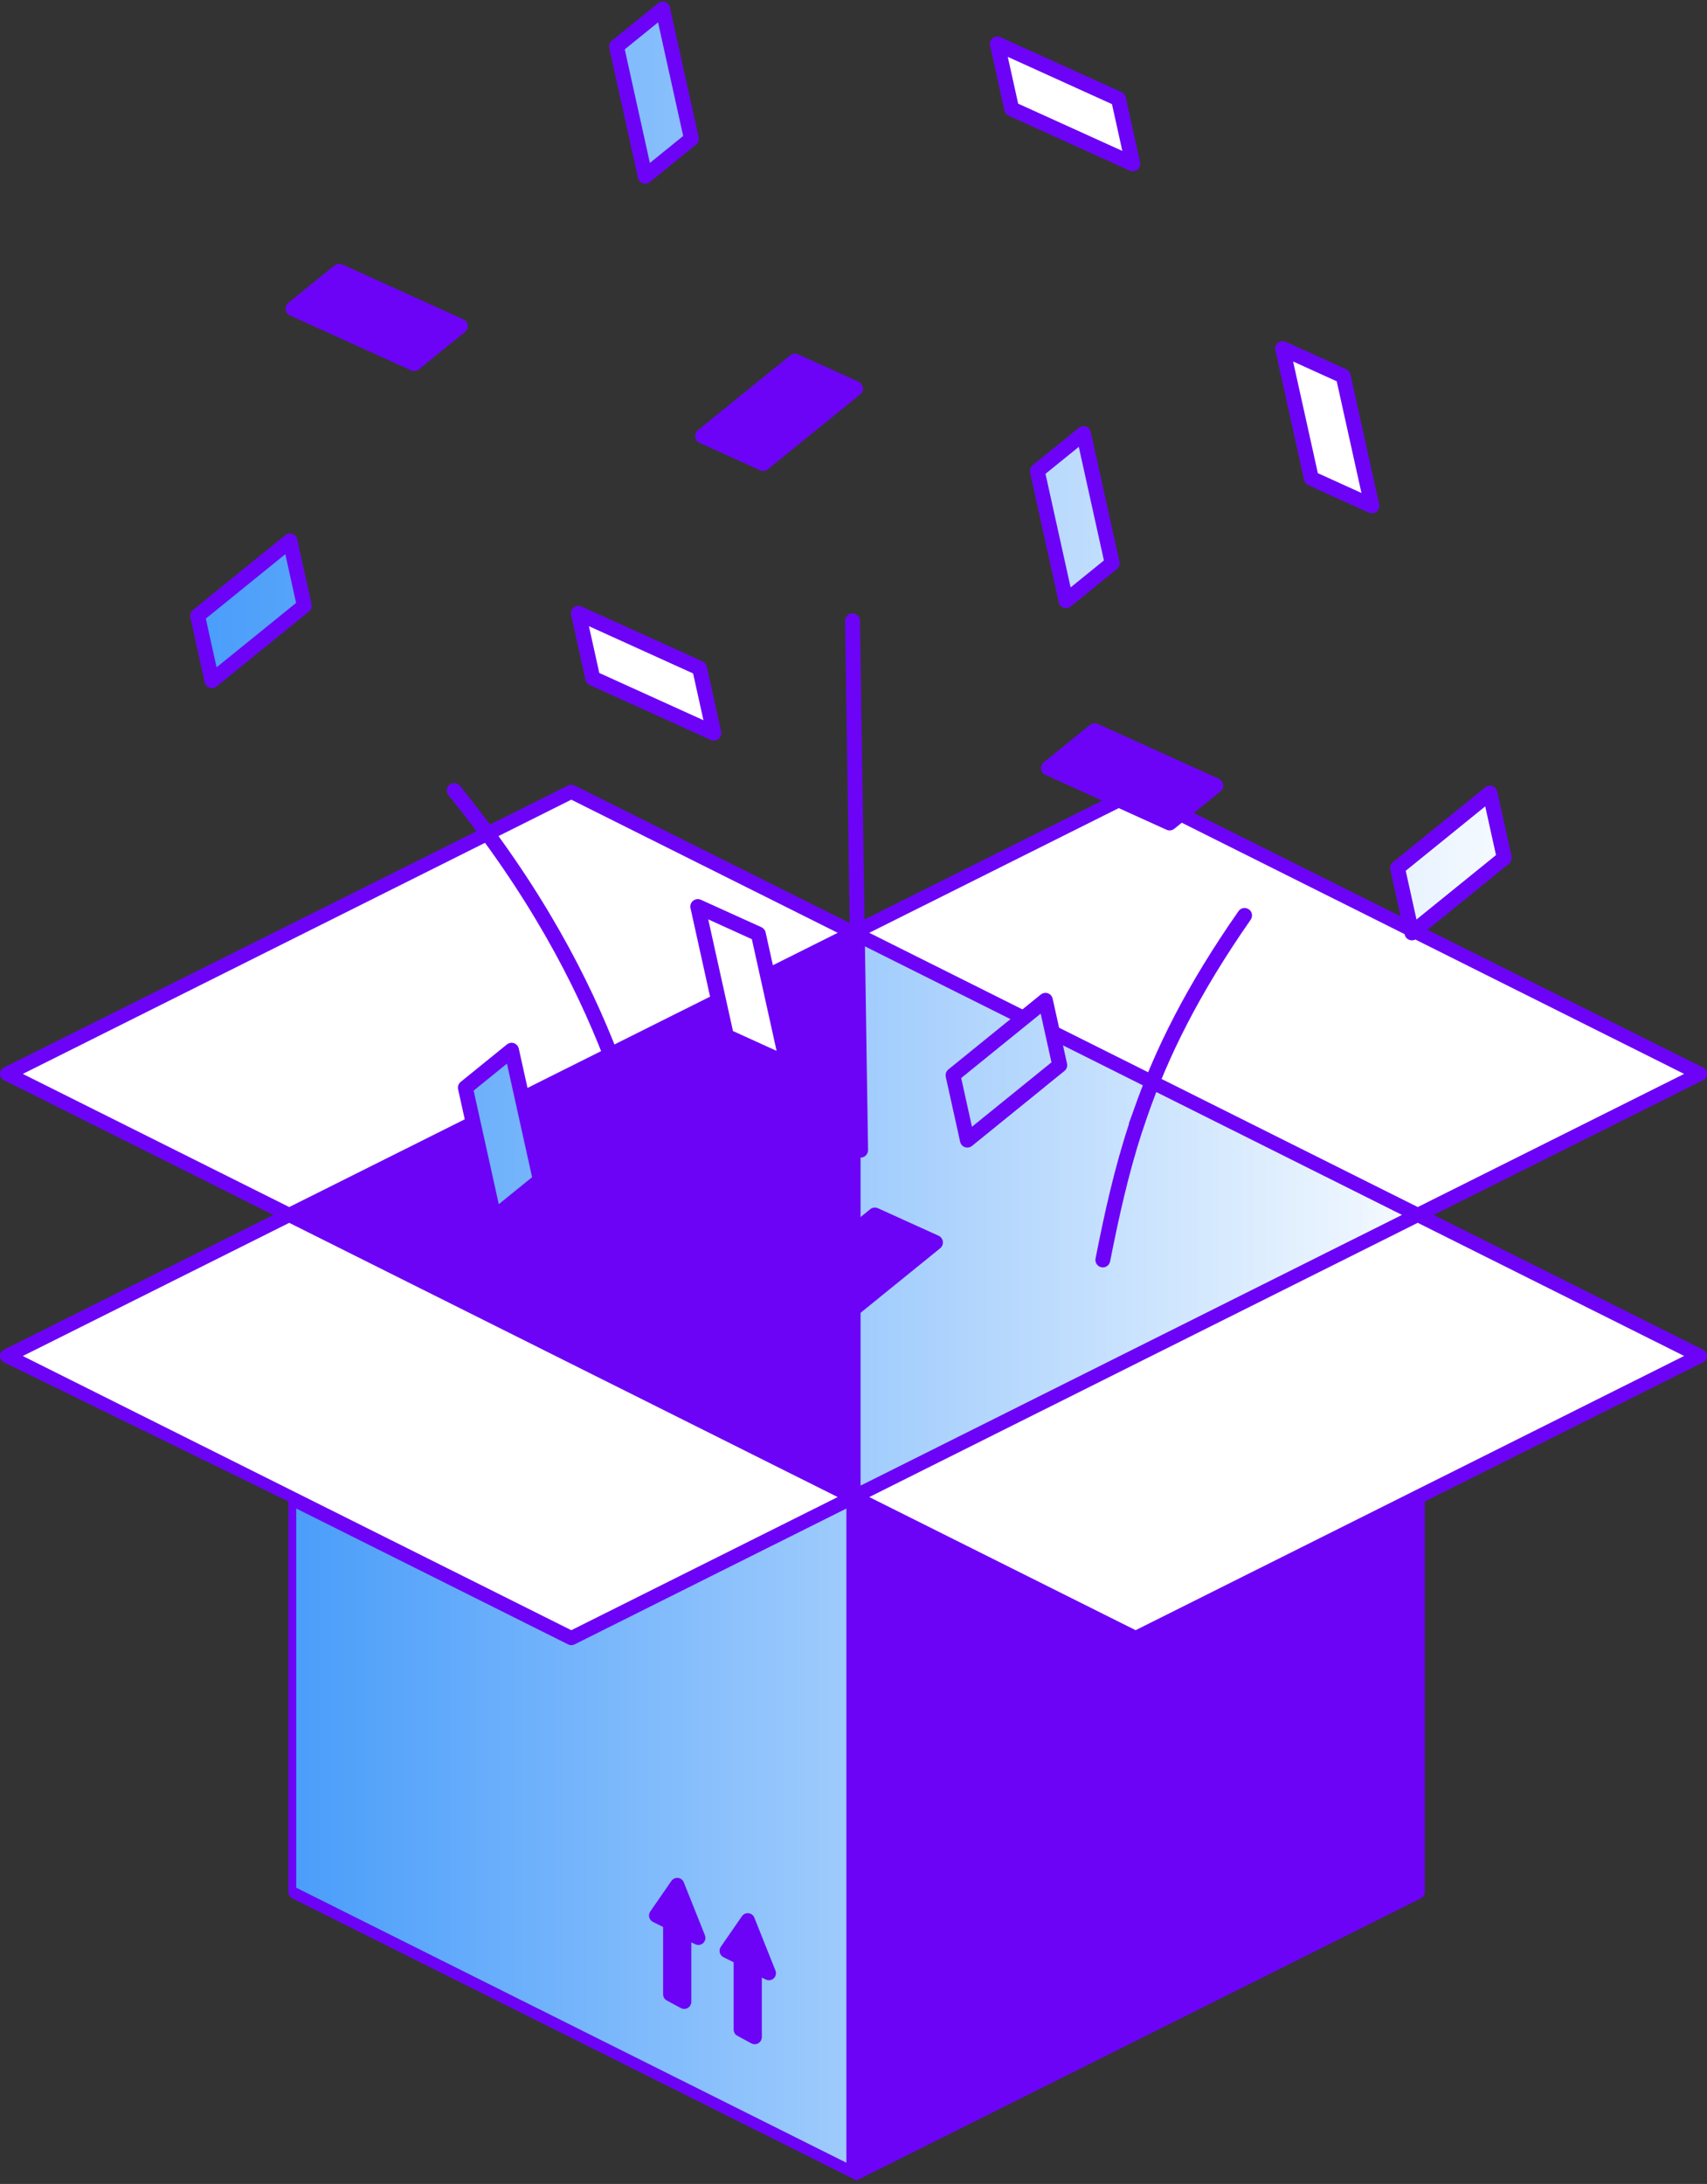 <?xml version="1.0" encoding="UTF-8"?> <svg xmlns="http://www.w3.org/2000/svg" width="391" height="500" viewBox="0 0 391 500" fill="none"><rect x="0" y="0" width="391" height="500" fill="#333333" stroke="none"/><g clip-path="url(#clip0_2027_2681)"><path fill-rule="evenodd" clip-rule="evenodd" d="M195.5 497.746V368.579L324.747 433.163V278.156L195.5 213.558V342.74L130.877 375.031L66.238 342.74V433.163L195.5 497.746Z" fill="url(#paint0_linear_2027_2681)"></path><path fill-rule="evenodd" clip-rule="evenodd" d="M324.747 278.156L195.5 342.739L260.124 375.031L389.371 310.448L324.747 278.156ZM66.238 278.156L1.614 310.448L130.861 375.031L195.485 342.739L66.238 278.156ZM130.877 181.266L1.614 245.864L66.238 278.156L195.485 213.573L130.861 181.281L130.877 181.266ZM260.124 181.266L195.5 213.557L324.747 278.141L389.371 245.849L260.124 181.266Z" fill="white"></path><path fill-rule="evenodd" clip-rule="evenodd" d="M195.5 211.762L259.408 179.836C259.865 179.608 260.398 179.608 260.854 179.836L390.102 244.419C390.65 244.693 391 245.256 391 245.865C391 246.474 390.65 247.037 390.102 247.311L328.371 278.157L390.102 309.003C390.65 309.277 391 309.84 391 310.448C391 311.057 390.65 311.62 390.102 311.894L326.361 343.744V433.163C326.361 433.772 326.011 434.335 325.463 434.609L196.216 499.192H196.2L66.953 434.609C66.405 434.335 66.055 433.772 66.055 433.163V343.744L0.898 311.894C0.35 311.62 0 311.057 0 310.448C0 309.84 0.35 309.277 0.898 309.003L62.629 278.157L0.898 247.295C0.35 247.021 0 246.458 0 245.85C0 245.241 0.35 244.678 0.898 244.404L130.146 179.821C130.602 179.592 131.135 179.592 131.592 179.821L195.5 211.747V211.762ZM193.886 345.358L131.592 376.478C131.135 376.706 130.602 376.706 130.146 376.478L67.852 345.358V432.174L193.871 495.144V345.358H193.886ZM172.111 467.813C172.614 468.087 173.223 468.072 173.71 467.783C174.197 467.494 174.502 466.961 174.502 466.398V452.763L175.416 453.205C176.009 453.494 176.74 453.387 177.228 452.931C177.715 452.474 177.867 451.774 177.623 451.15L172.781 439.022C172.568 438.474 172.05 438.078 171.456 438.017C170.863 437.957 170.284 438.215 169.949 438.702L165.107 445.702C164.833 446.083 164.757 446.57 164.863 447.026C164.985 447.483 165.29 447.863 165.701 448.076L168.046 449.248V464.663C168.046 465.257 168.365 465.805 168.898 466.079L172.126 467.829L172.111 467.813ZM155.955 459.733C156.458 460.007 157.067 459.992 157.554 459.703C158.041 459.413 158.346 458.881 158.346 458.318V444.683L159.26 445.124C159.853 445.413 160.584 445.307 161.072 444.85C161.559 444.394 161.711 443.694 161.468 443.07L156.625 430.941C156.412 430.393 155.894 429.998 155.301 429.937C154.707 429.876 154.128 430.135 153.793 430.622L148.951 437.622C148.677 438.002 148.601 438.489 148.707 438.946C148.829 439.402 149.134 439.783 149.545 439.996L151.89 441.168V456.583C151.89 457.176 152.21 457.724 152.742 457.998L155.971 459.748L155.955 459.733ZM324.747 279.952L385.762 310.433L260.124 373.221L199.109 342.74L324.747 279.952ZM66.238 279.952L191.876 342.74L130.861 373.221L5.223 310.448L66.238 279.968V279.952ZM197.114 340.123L321.138 278.141L197.114 216.16V340.107V340.123ZM191.891 213.558L66.253 276.346L5.223 245.865L130.861 183.077L191.876 213.558H191.891ZM199.109 213.558L260.124 183.077L385.762 245.865L324.747 276.346L199.109 213.558Z" fill="#6C03F7"></path><path fill-rule="evenodd" clip-rule="evenodd" d="M170.117 238.956L166.401 237.267L159.823 207.547L173.695 213.832L179.162 237.008V242.274M160.234 152.977L132.491 140.407L135.78 155.275L163.523 167.844L160.234 152.977ZM256.18 22.638L228.436 10.068L231.725 24.936L259.469 37.506L256.18 22.638ZM307.663 86.095L293.791 79.811L300.369 109.531L314.241 115.815L307.663 86.095Z" fill="white"></path><path fill-rule="evenodd" clip-rule="evenodd" d="M218.645 245.88L239.445 229.019L242.734 243.886L240.846 245.88L222.026 260.504M123.766 270.167L117.187 240.447L106.605 249.015L113.183 278.734L123.766 270.167ZM69.71 138.687L66.421 123.819L45.255 140.97L48.544 155.837L69.71 138.687ZM158.377 31.783L151.799 2.063L141.216 10.631L147.794 40.351L158.377 31.783ZM254.749 128.978L248.17 99.258L237.588 107.826L244.166 137.546L254.749 128.978ZM344.558 196.423L341.269 181.555L320.103 198.705L323.392 213.573L344.558 196.423Z" fill="url(#paint1_linear_2027_2681)"></path><path fill-rule="evenodd" clip-rule="evenodd" d="M106.726 257.491L104.929 249.38C104.792 248.756 105.021 248.102 105.523 247.691L116.106 239.123C116.563 238.758 117.187 238.636 117.735 238.834C118.299 239.032 118.71 239.504 118.832 240.067L120.811 248.984L121.573 252.393L125.425 269.787C125.562 270.411 125.334 271.065 124.831 271.476L114.248 280.043C113.791 280.408 113.167 280.515 112.619 280.332C112.056 280.135 111.644 279.663 111.523 279.1L107.548 261.158M142.936 244.86C148.555 260.276 151.113 273.074 153.169 282.372C153.367 283.285 152.788 284.198 151.874 284.395C150.961 284.593 150.047 284.015 149.849 283.102C147.809 273.85 145.266 261.097 139.632 245.728L138.429 242.532C131.714 225.123 120.979 204.564 102.706 182.042C102.112 181.312 102.219 180.246 102.95 179.653C103.681 179.059 104.747 179.166 105.34 179.896C124.024 202.921 134.927 223.906 141.733 241.649L142.921 244.845L142.936 244.86ZM164.756 237.723C164.756 237.723 164.756 237.662 164.741 237.632L158.163 207.912C158.026 207.288 158.254 206.634 158.757 206.223C159.259 205.812 159.945 205.736 160.539 205.994L174.41 212.279C174.898 212.508 175.248 212.934 175.37 213.466L180.547 236.825L181.293 240.173L181.963 243.186C182.1 243.81 181.872 244.465 181.369 244.875C180.867 245.286 180.181 245.362 179.588 245.104L169.797 240.66L164.787 237.723H164.756ZM198.484 240.751L198.835 263.289C198.835 264.232 198.104 265.008 197.16 265.023C196.215 265.023 195.439 264.293 195.424 263.35L195.073 240.523L195.028 237.16L193.566 142.157C193.566 141.213 194.297 140.437 195.241 140.422C196.185 140.422 196.962 141.152 196.977 142.096L198.439 237.388L198.484 240.767V240.751ZM239.308 248.847L222.65 262.345C222.193 262.71 221.568 262.817 221.02 262.634C220.457 262.436 220.046 261.965 219.924 261.402L216.635 246.534C216.498 245.91 216.726 245.256 217.229 244.845L218.889 243.506L222.284 240.751L238.394 227.695C238.851 227.33 239.476 227.208 240.024 227.406C240.587 227.603 240.998 228.075 241.12 228.638L244.409 243.506C244.546 244.13 244.318 244.784 243.815 245.195L242.414 246.321L239.308 248.832V248.847ZM261.631 259.028C258.448 268.843 256.317 278.506 254.276 288.793C254.093 289.722 253.195 290.315 252.281 290.133C251.368 289.95 250.759 289.052 250.941 288.139C253.043 277.456 255.266 267.458 258.616 257.278L258.555 257.247L259.727 254.006C264.6 240.112 271.757 225.701 283.68 208.612C284.213 207.836 285.278 207.653 286.055 208.186C286.832 208.718 287.014 209.784 286.481 210.56C274.604 227.588 267.554 241.908 262.758 255.726L261.646 259.028H261.631ZM121.877 269.513L114.248 275.691L108.492 249.684L116.121 243.506L121.877 269.513ZM70.775 140.011C71.278 139.6 71.506 138.946 71.369 138.322L68.08 123.454C67.958 122.876 67.532 122.404 66.984 122.222C66.42 122.024 65.811 122.13 65.354 122.511L44.189 139.661C43.686 140.072 43.458 140.726 43.595 141.35L46.884 156.218C47.006 156.796 47.432 157.268 47.98 157.45C48.544 157.648 49.153 157.542 49.609 157.161L70.775 140.011ZM67.821 138.033L49.609 152.779L47.143 141.624L65.354 126.878L67.821 138.033ZM215.356 285.78C215.813 285.415 216.041 284.822 215.965 284.243C215.889 283.665 215.523 283.148 214.975 282.904L201.103 276.619C200.51 276.345 199.824 276.437 199.322 276.848L178.156 293.998C177.699 294.363 177.471 294.956 177.547 295.535C177.623 296.113 177.989 296.63 178.537 296.874L192.409 303.159C193.003 303.417 193.688 303.341 194.19 302.931L215.356 285.78ZM172.218 215.018L177.882 240.584L167.893 236.049L162.229 210.484L172.218 215.018ZM161.894 152.611C161.772 152.094 161.422 151.652 160.934 151.424L133.191 138.854C132.597 138.581 131.912 138.672 131.409 139.083C130.907 139.494 130.678 140.148 130.815 140.772L134.104 155.639C134.226 156.157 134.576 156.598 135.064 156.826L162.807 169.396C163.401 169.655 164.086 169.579 164.589 169.168C165.091 168.757 165.32 168.103 165.183 167.479L161.894 152.611ZM106.528 75.991C106.985 75.625 107.213 75.032 107.137 74.454C107.061 73.875 106.696 73.358 106.148 73.115L78.404 60.545C77.81 60.271 77.125 60.362 76.622 60.773L66.04 69.341C65.583 69.706 65.354 70.299 65.43 70.877C65.507 71.456 65.872 71.973 66.42 72.217L94.164 84.786C94.758 85.06 95.443 84.969 95.945 84.558L106.528 75.991ZM158.757 154.179L161.132 164.892L137.272 154.072L134.896 143.359L158.757 154.179ZM240.846 243.217L222.634 257.963L220.168 246.808L238.379 232.062L240.846 243.217ZM197.053 90.28C197.51 89.915 197.738 89.321 197.662 88.743C197.586 88.165 197.22 87.647 196.672 87.404L182.8 81.119C182.207 80.845 181.521 80.936 181.019 81.347L159.853 98.497C159.396 98.863 159.168 99.456 159.244 100.034C159.32 100.613 159.686 101.13 160.234 101.374L174.106 107.658C174.7 107.917 175.385 107.841 175.887 107.43L197.053 90.28ZM279.568 181.175C280.025 180.809 280.254 180.216 280.177 179.638C280.101 179.059 279.736 178.542 279.188 178.298L251.444 165.729C250.85 165.455 250.165 165.546 249.662 165.957L239.08 174.524C238.623 174.89 238.394 175.483 238.471 176.061C238.547 176.64 238.912 177.157 239.46 177.401L267.204 189.97C267.798 190.229 268.483 190.153 268.986 189.742L279.568 181.175ZM159.442 33.107C159.945 32.697 160.173 32.042 160.036 31.418L153.458 1.698C153.336 1.12 152.91 0.648 152.362 0.466C151.798 0.268 151.189 0.374 150.732 0.755L140.15 9.322C139.647 9.733 139.419 10.387 139.556 11.011L146.134 40.731C146.256 41.31 146.682 41.781 147.23 41.964C147.793 42.162 148.403 42.055 148.859 41.675L159.442 33.107ZM156.488 31.129L148.859 37.307L143.104 11.301L150.732 5.122L156.488 31.129ZM255.829 130.287C256.332 129.876 256.56 129.222 256.423 128.598L249.845 98.878C249.723 98.3 249.297 97.828 248.749 97.645C248.185 97.447 247.576 97.554 247.119 97.934L236.537 106.502C236.034 106.913 235.806 107.567 235.943 108.191L242.521 137.911C242.643 138.489 243.069 138.961 243.617 139.144C244.181 139.341 244.79 139.235 245.247 138.854L255.829 130.287ZM252.86 128.309L245.231 134.487L239.476 108.48L247.104 102.302L252.86 128.309ZM345.638 197.747C346.141 197.336 346.369 196.681 346.232 196.057L342.943 181.19C342.821 180.612 342.395 180.14 341.847 179.957C341.284 179.759 340.674 179.866 340.218 180.246L319.052 197.397C318.55 197.807 318.321 198.462 318.458 199.086L321.747 213.953C321.869 214.532 322.295 215.003 322.844 215.186C323.407 215.384 324.016 215.277 324.473 214.897L345.638 197.747ZM342.669 195.768L324.458 210.514L321.991 199.36L340.202 184.614L342.669 195.768ZM309.337 85.73C309.215 85.212 308.865 84.771 308.378 84.543L294.506 78.258C293.912 77.999 293.227 78.075 292.724 78.486C292.222 78.897 291.994 79.552 292.131 80.175L298.709 109.895C298.831 110.413 299.181 110.854 299.668 111.082L313.54 117.367C314.134 117.626 314.819 117.55 315.321 117.139C315.824 116.728 316.052 116.074 315.915 115.45L309.337 85.73ZM257.855 22.273C257.733 21.755 257.383 21.314 256.895 21.085L229.152 8.516C228.558 8.257 227.873 8.333 227.37 8.744C226.868 9.155 226.639 9.809 226.776 10.433L230.065 25.301C230.187 25.818 230.537 26.259 231.024 26.488L258.768 39.057C259.362 39.316 260.047 39.24 260.55 38.829C261.052 38.418 261.281 37.764 261.144 37.14L257.855 22.273ZM306.185 87.297L311.85 112.863L301.861 108.328L296.196 82.762L306.185 87.297ZM254.703 23.84L257.078 34.553L233.217 23.733L230.842 13.02L254.703 23.84Z" fill="#6C03F7"></path></g><defs><linearGradient id="paint0_linear_2027_2681" x1="66.238" y1="355.652" x2="324.747" y2="355.652" gradientUnits="userSpaceOnUse"><stop stop-color="#499DFA"></stop><stop offset="1" stop-color="#F5FAFF"></stop></linearGradient><linearGradient id="paint1_linear_2027_2681" x1="45.255" y1="140.399" x2="344.558" y2="140.399" gradientUnits="userSpaceOnUse"><stop stop-color="#499DFA"></stop><stop offset="1" stop-color="#F5FAFF"></stop></linearGradient><clipPath id="clip0_2027_2681"><rect width="391" height="499" fill="white" transform="translate(0 0.359)"></rect></clipPath></defs></svg> 